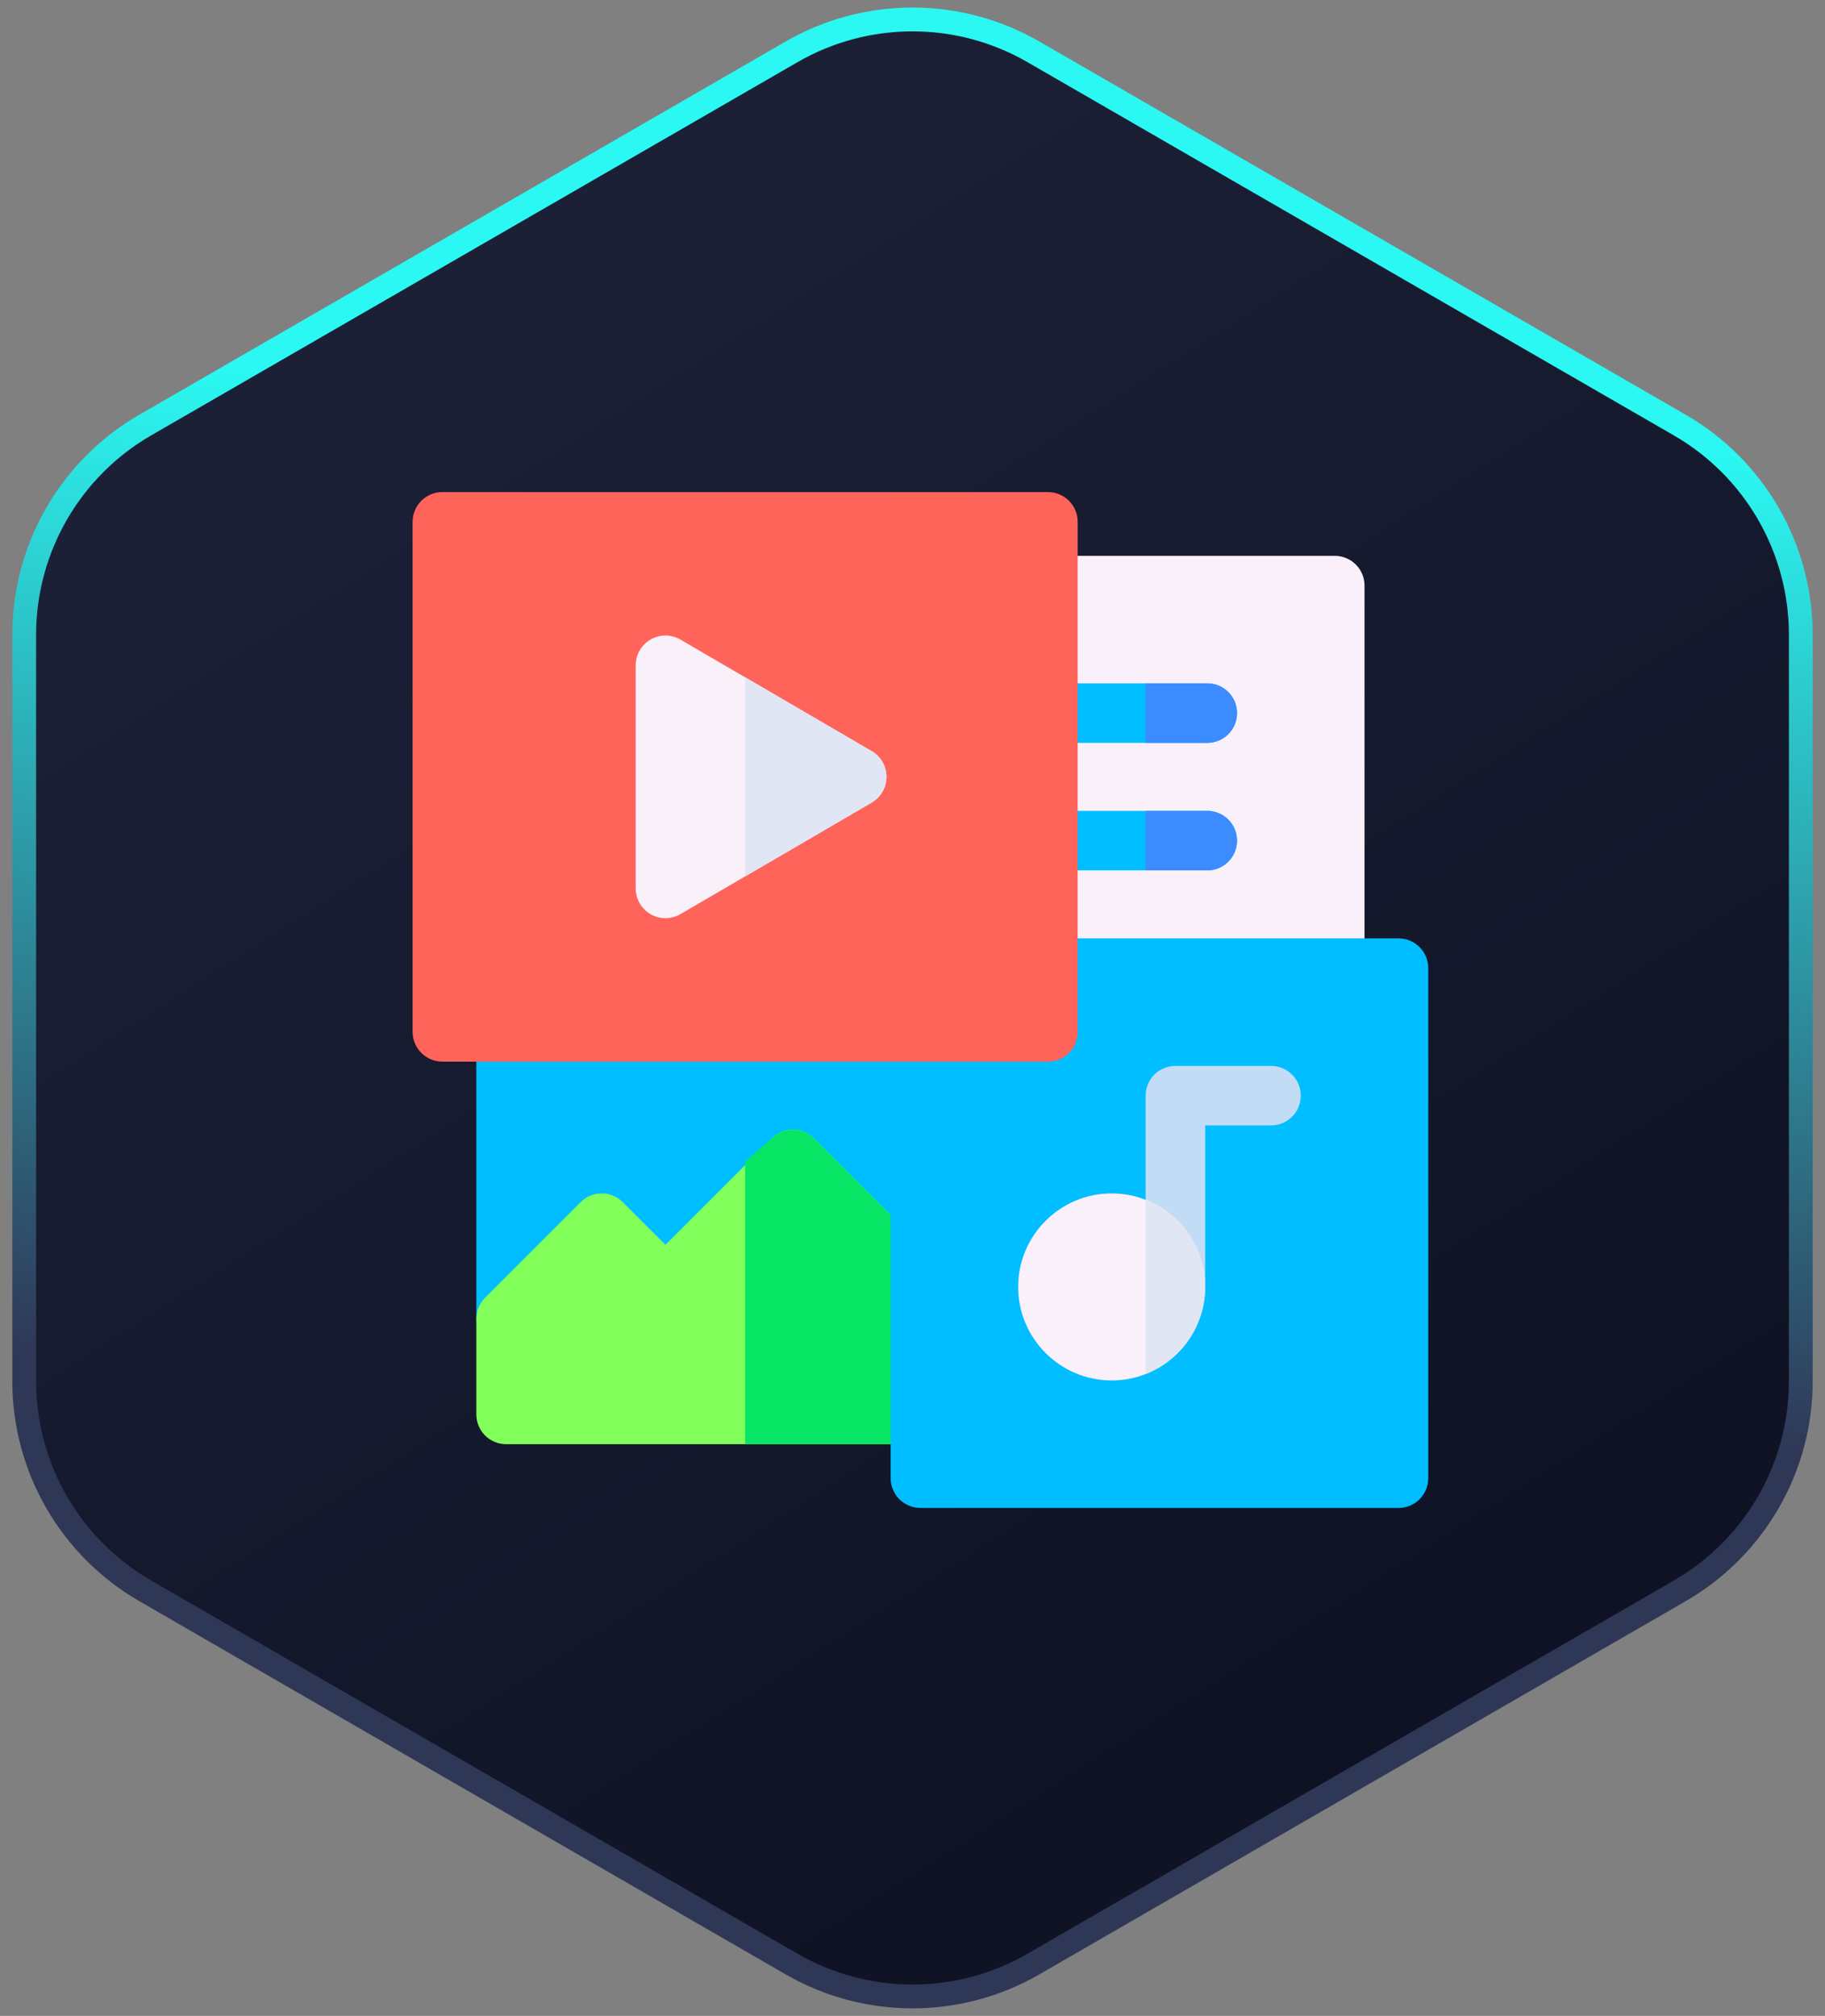 <svg width="115" height="127" viewBox="0 0 115 127" fill="none" xmlns="http://www.w3.org/2000/svg">
<rect x="0" y="0" width="115" height="127" fill="#808080" stroke="none"/>
<path d="M49.875 3.269C54.593 0.544 60.407 0.544 65.125 3.269L105.85 26.78C110.568 29.504 113.475 34.539 113.475 39.987V87.013C113.475 92.461 110.568 97.496 105.85 100.22L65.125 123.731C60.407 126.456 54.593 126.456 49.875 123.731L9.15 100.22C4.432 97.496 1.526 92.461 1.525 87.013V39.987C1.526 34.539 4.432 29.504 9.15 26.78L49.875 3.269Z" fill="url(#paint0_linear_34250_136429)" stroke="url(#paint1_linear_34250_136429)" stroke-width="1.5"/>
<g clip-path="url(#clip0_34250_136429)">
<path d="M84.108 62.867H66.033C64.998 62.867 64.158 62.027 64.158 60.992V36.892C64.158 35.856 64.998 35.017 66.033 35.017H84.108C85.144 35.017 85.983 35.856 85.983 36.892V60.992C85.983 62.027 85.144 62.867 84.108 62.867Z" fill="#FAF0FA"/>
<path d="M58 84.958H31.892C30.856 84.958 30.017 84.119 30.017 83.083V65.008C30.017 63.973 30.856 63.133 31.892 63.133H58C59.035 63.133 59.875 63.973 59.875 65.008V83.083C59.875 84.119 59.035 84.958 58 84.958Z" fill="#00BEFF"/>
<path d="M58 90.983H31.892C30.856 90.983 30.017 90.144 30.017 89.108V83.083C30.017 82.586 30.214 82.109 30.566 81.758L36.591 75.733C37.323 75.001 38.51 75.001 39.242 75.733L41.933 78.423L48.641 71.716C49.373 70.984 50.56 70.984 51.292 71.716L59.326 79.749C59.678 80.101 59.875 80.578 59.875 81.075V89.108C59.875 90.144 59.035 90.983 58 90.983Z" fill="#82FF5A"/>
<path d="M58 90.983C59.035 90.983 59.875 90.144 59.875 89.108V81.075C59.875 80.578 59.677 80.101 59.326 79.749L51.292 71.716C50.56 70.984 49.373 70.984 48.641 71.716L46.954 73.175V90.983H58Z" fill="#06E664"/>
<path d="M76.075 46.8H66.033C64.998 46.8 64.158 45.961 64.158 44.925C64.158 43.889 64.998 43.05 66.033 43.05H76.075C77.11 43.05 77.95 43.889 77.95 44.925C77.95 45.961 77.11 46.8 76.075 46.8Z" fill="#00BEFF"/>
<path d="M76.075 54.833H66.033C64.998 54.833 64.158 53.994 64.158 52.958C64.158 51.923 64.998 51.083 66.033 51.083H76.075C77.11 51.083 77.95 51.923 77.95 52.958C77.95 53.994 77.11 54.833 76.075 54.833Z" fill="#00BEFF"/>
<path d="M88.125 95H58C56.965 95 56.125 94.161 56.125 93.125V60.992C56.125 59.956 56.965 59.117 58 59.117H88.125C89.16 59.117 90 59.956 90 60.992V93.125C90 94.161 89.16 95 88.125 95Z" fill="#00BEFF"/>
<path d="M74.066 82.95C73.031 82.95 72.191 82.111 72.191 81.075V69.025C72.191 67.99 73.031 67.15 74.066 67.15H80.091C81.127 67.15 81.966 67.99 81.966 69.025C81.966 70.061 81.127 70.9 80.091 70.9H75.941V81.075C75.941 82.111 75.102 82.95 74.066 82.95Z" fill="#C3DCF5"/>
<path d="M70.05 86.967C66.801 86.967 64.158 84.323 64.158 81.075C64.158 77.826 66.801 75.183 70.05 75.183C73.299 75.183 75.942 77.826 75.942 81.075C75.942 84.323 73.299 86.967 70.05 86.967Z" fill="#FAF0FA"/>
<path d="M72.191 75.588V86.562C74.384 85.703 75.941 83.568 75.941 81.075C75.941 78.582 74.384 76.447 72.191 75.588Z" fill="#E1E6F5"/>
<path d="M66.033 66.883H27.875C26.84 66.883 26 66.044 26 65.008V32.875C26 31.84 26.84 31 27.875 31H66.033C67.069 31 67.908 31.84 67.908 32.875V65.008C67.908 66.044 67.069 66.883 66.033 66.883Z" fill="#FF645A"/>
<path d="M54.928 47.322L42.878 40.293C42.298 39.955 41.582 39.952 41 40.287C40.417 40.621 40.059 41.241 40.059 41.913V55.971C40.059 56.642 40.418 57.262 41 57.597C41.582 57.931 42.298 57.928 42.878 57.59L54.928 50.561C55.504 50.225 55.859 49.609 55.859 48.942C55.859 48.275 55.504 47.658 54.928 47.322Z" fill="#FAF0FA"/>
<path d="M55.858 48.942C55.858 48.275 55.504 47.658 54.928 47.322L46.954 42.67V55.213L54.928 50.561C55.504 50.225 55.858 49.608 55.858 48.942Z" fill="#E1E6F5"/>
<path d="M76.075 51.083H72.191V54.833H76.075C77.11 54.833 77.95 53.994 77.95 52.958C77.95 51.923 77.11 51.083 76.075 51.083Z" fill="#3C8CFF"/>
<path d="M76.075 43.05H72.191V46.8H76.075C77.11 46.8 77.95 45.961 77.95 44.925C77.95 43.889 77.11 43.05 76.075 43.05Z" fill="#3C8CFF"/>
</g>
<defs>
<linearGradient id="paint0_linear_34250_136429" x1="95" y1="109.5" x2="34.5" y2="14.5" gradientUnits="userSpaceOnUse">
<stop stop-color="#0E1223"/>
<stop offset="1" stop-color="#1B2037"/>
</linearGradient>
<linearGradient id="paint1_linear_34250_136429" x1="113" y1="91.5" x2="116.5" y2="29" gradientUnits="userSpaceOnUse">
<stop stop-color="#2F3757"/>
<stop offset="1" stop-color="#2BF8F2"/>
</linearGradient>
<clipPath id="clip0_34250_136429">
<rect width="64" height="64" fill="white" transform="translate(26 31)"/>
</clipPath>
</defs>
</svg>
